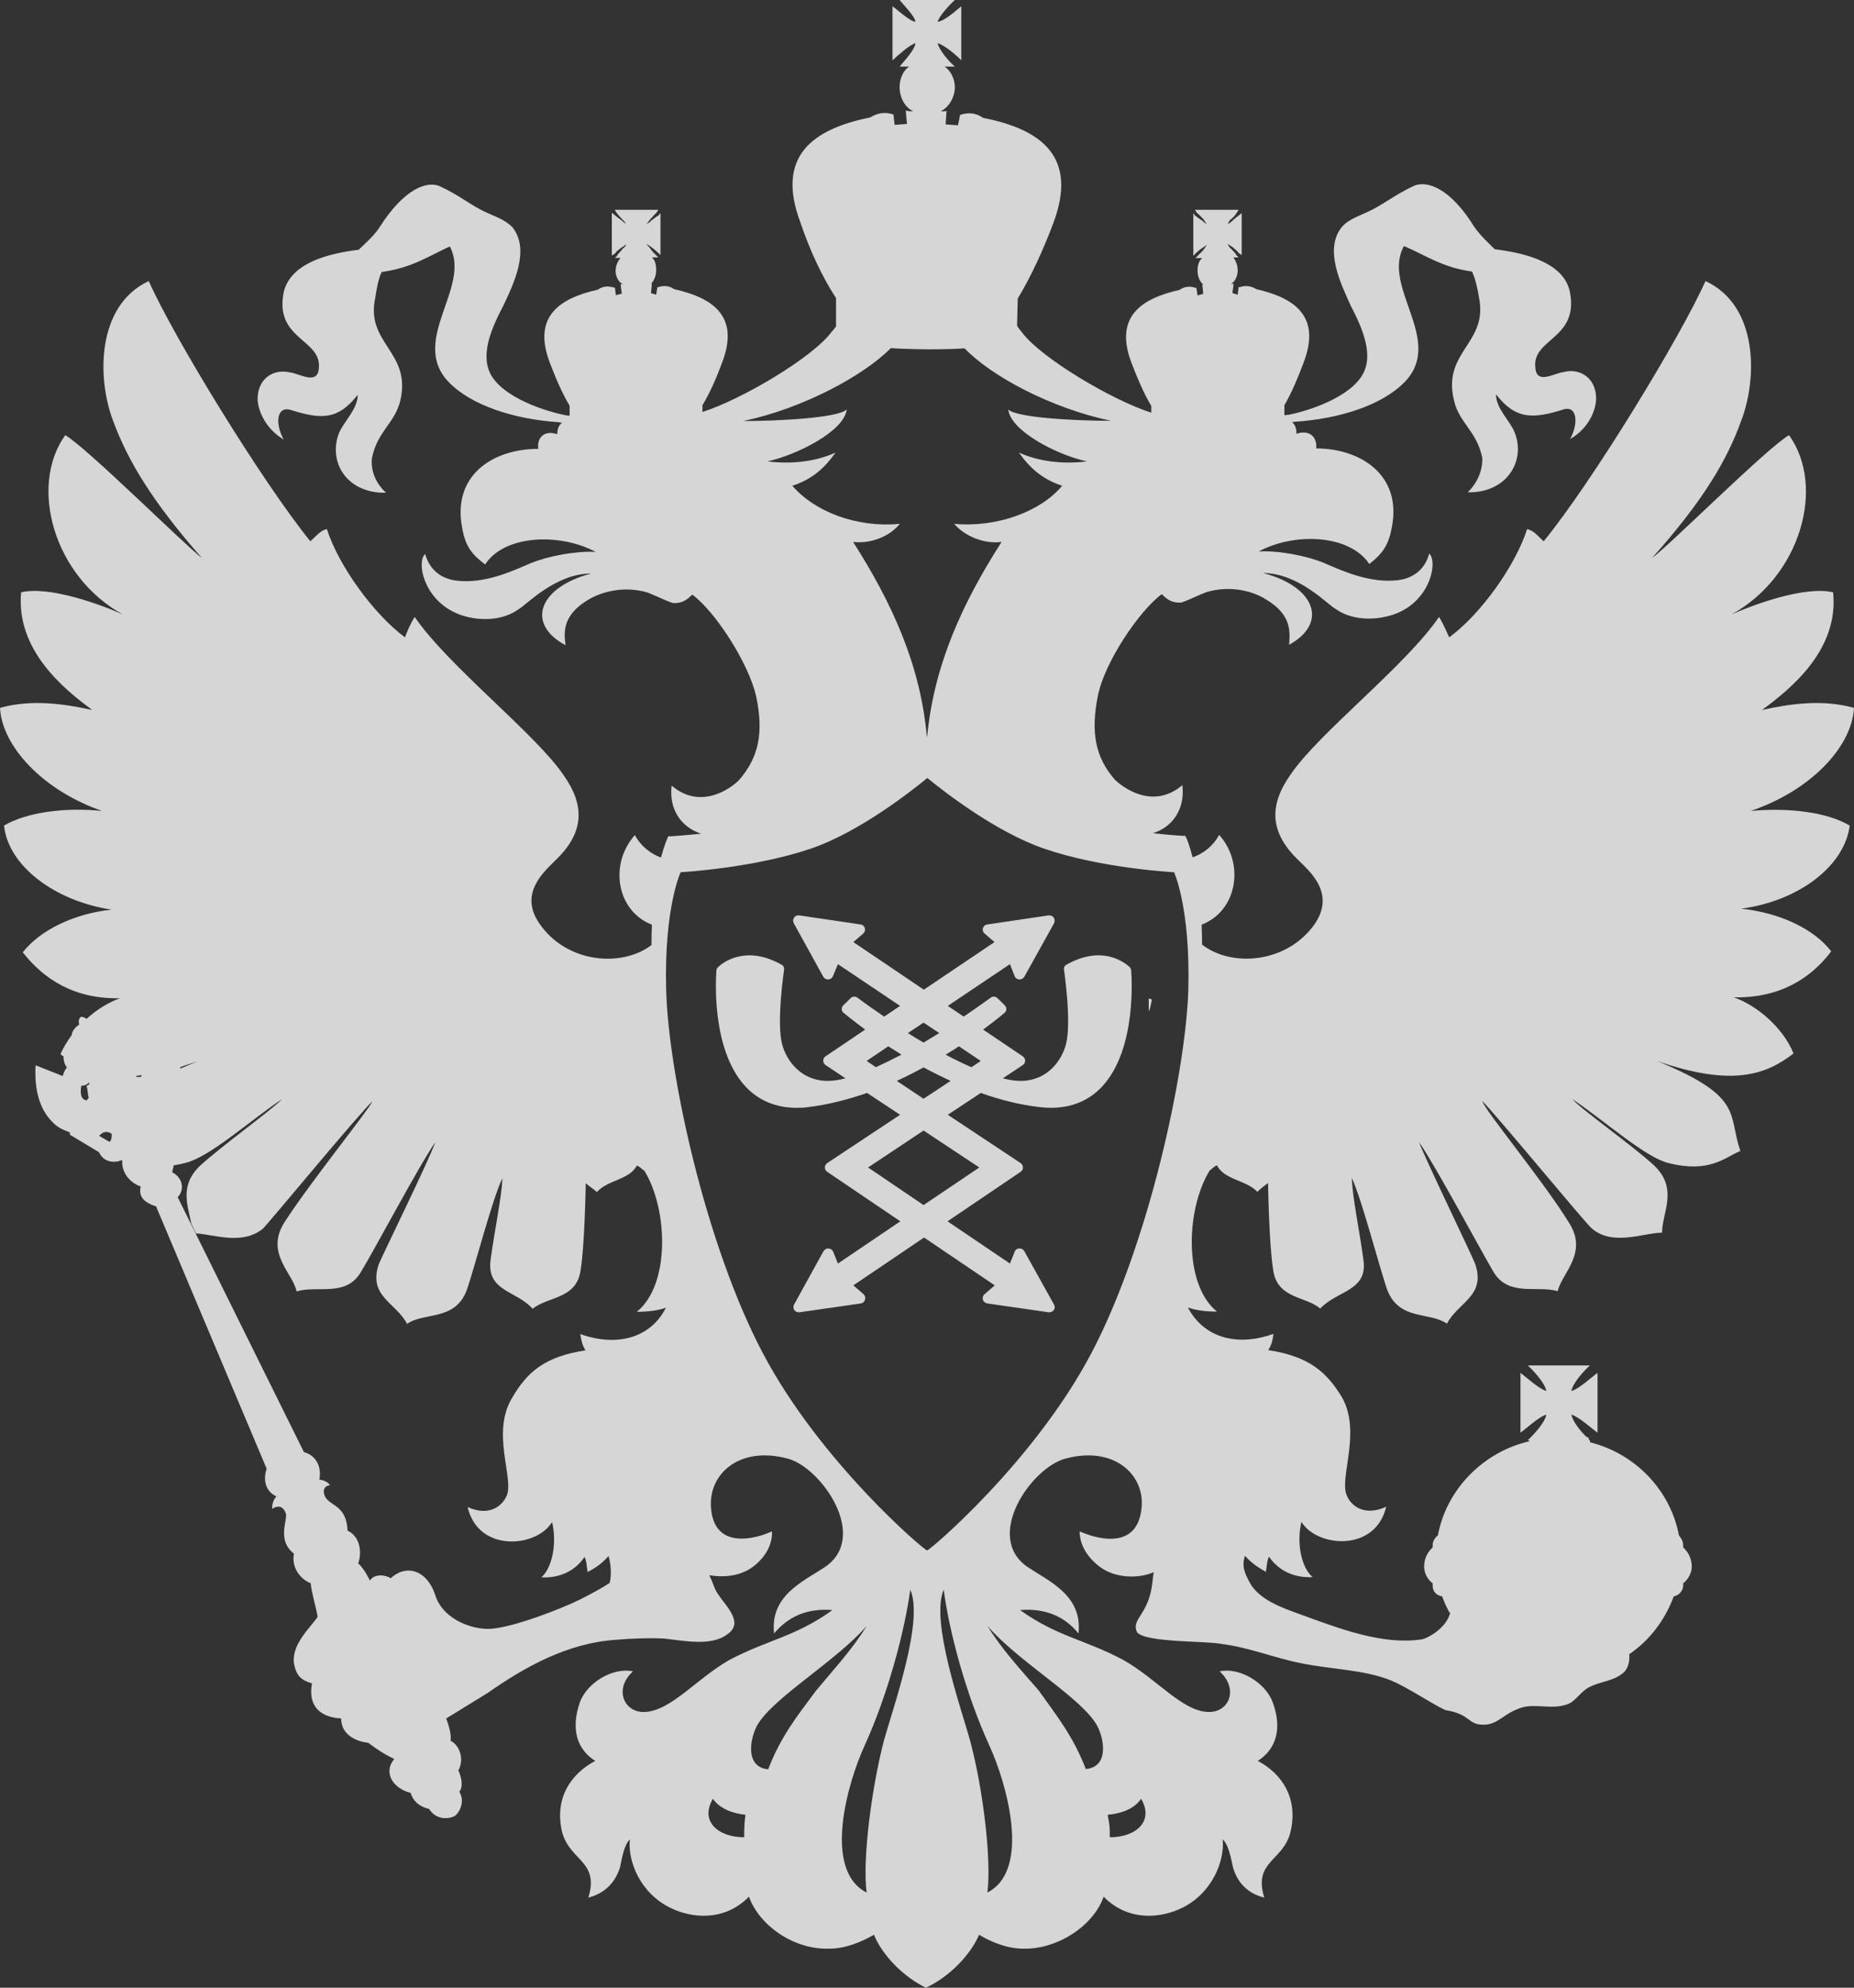 <?xml version="1.0" encoding="UTF-8"?> <svg xmlns="http://www.w3.org/2000/svg" viewBox="0 0 42 45" fill="none"><rect x="0" y="0" width="42" height="45" fill="#333333" stroke="none"/><path d="M25.598 21.901C25.587 21.891 25.329 21.628 24.883 21.628C24.647 21.628 24.405 21.702 24.163 21.838C24.12 21.859 24.093 21.906 24.104 21.954C24.104 21.964 24.281 23.141 24.147 23.646C24.045 24.024 23.717 24.471 23.12 24.471C22.991 24.471 22.862 24.45 22.723 24.413H22.717L23.169 24.113C23.201 24.092 23.223 24.056 23.223 24.014C23.223 23.971 23.201 23.94 23.169 23.914L22.271 23.309C22.556 23.099 22.733 22.952 22.755 22.931C22.782 22.91 22.798 22.879 22.798 22.847C22.798 22.816 22.787 22.784 22.76 22.758L22.599 22.6C22.578 22.579 22.545 22.563 22.513 22.563C22.486 22.563 22.459 22.574 22.438 22.59C22.427 22.595 22.191 22.773 21.831 23.015L21.471 22.773L22.879 21.828L22.986 22.101C23.002 22.143 23.045 22.174 23.094 22.174C23.094 22.174 23.094 22.174 23.099 22.174C23.142 22.174 23.185 22.148 23.206 22.111L23.878 20.903C23.9 20.861 23.894 20.814 23.873 20.777C23.851 20.745 23.814 20.724 23.771 20.724C23.765 20.724 23.76 20.724 23.755 20.724L22.368 20.929C22.32 20.934 22.282 20.966 22.266 21.013C22.255 21.055 22.266 21.102 22.304 21.134L22.529 21.328L20.928 22.406L19.331 21.328L19.557 21.134C19.589 21.102 19.606 21.055 19.59 21.013C19.579 20.966 19.541 20.934 19.493 20.929L18.106 20.724C18.101 20.724 18.095 20.724 18.09 20.724C18.047 20.724 18.009 20.74 17.988 20.777C17.961 20.814 17.961 20.861 17.983 20.903L18.649 22.111C18.67 22.148 18.713 22.174 18.756 22.174C18.762 22.174 18.762 22.174 18.762 22.174C18.81 22.174 18.848 22.143 18.869 22.101L18.982 21.828L20.39 22.773L20.03 23.015C19.67 22.773 19.434 22.595 19.428 22.59C19.407 22.574 19.38 22.563 19.353 22.563C19.321 22.563 19.289 22.574 19.267 22.6L19.106 22.758C19.084 22.779 19.068 22.81 19.068 22.847C19.068 22.879 19.084 22.91 19.111 22.931C19.138 22.952 19.315 23.099 19.6 23.309L18.703 23.914C18.67 23.935 18.649 23.971 18.649 24.014C18.649 24.056 18.67 24.087 18.703 24.113L19.154 24.413C19.154 24.413 19.154 24.413 19.149 24.413C19.009 24.45 18.88 24.471 18.751 24.471C18.155 24.471 17.821 24.024 17.719 23.646C17.585 23.141 17.762 21.964 17.762 21.954C17.768 21.906 17.746 21.859 17.703 21.838C17.456 21.702 17.214 21.628 16.983 21.628C16.532 21.628 16.273 21.885 16.263 21.901C16.241 21.917 16.23 21.949 16.23 21.97C16.225 22.043 16.085 23.74 16.892 24.602C17.187 24.917 17.579 25.08 18.047 25.08C18.128 25.08 18.219 25.08 18.305 25.064C18.762 25.012 19.208 24.891 19.643 24.744L20.39 25.238L18.74 26.331C18.708 26.357 18.687 26.389 18.687 26.431C18.687 26.468 18.703 26.504 18.74 26.53L20.396 27.65L18.982 28.606L18.875 28.338C18.859 28.296 18.816 28.27 18.767 28.265C18.767 28.265 18.767 28.265 18.762 28.265C18.719 28.265 18.676 28.291 18.654 28.328L17.988 29.536C17.966 29.573 17.972 29.625 17.993 29.657C18.015 29.689 18.052 29.709 18.095 29.709C18.101 29.709 18.106 29.709 18.111 29.709L19.498 29.51C19.546 29.505 19.584 29.468 19.595 29.426C19.611 29.378 19.595 29.331 19.563 29.3L19.331 29.1L20.933 28.017L22.535 29.1L22.304 29.3C22.266 29.331 22.255 29.378 22.266 29.426C22.277 29.468 22.32 29.499 22.368 29.51L23.755 29.709C23.76 29.709 23.765 29.709 23.771 29.709C23.808 29.709 23.846 29.694 23.873 29.657C23.9 29.62 23.9 29.573 23.878 29.536L23.206 28.328C23.185 28.291 23.147 28.265 23.099 28.265H23.094C23.04 28.265 23.002 28.296 22.986 28.338L22.879 28.606L21.465 27.65L23.12 26.53C23.153 26.509 23.174 26.473 23.174 26.431C23.174 26.389 23.153 26.357 23.12 26.331L21.471 25.238L22.218 24.744C22.647 24.896 23.094 25.012 23.55 25.064C23.642 25.075 23.728 25.08 23.808 25.08C24.281 25.08 24.668 24.917 24.964 24.602C25.77 23.74 25.63 22.043 25.625 21.97C25.625 21.949 25.614 21.922 25.598 21.901ZM20.922 23.152L21.277 23.388C21.164 23.457 21.046 23.53 20.922 23.604C20.799 23.53 20.68 23.462 20.568 23.388L20.922 23.152ZM19.633 24.019L20.122 23.688C20.218 23.746 20.315 23.809 20.422 23.877C20.229 23.977 20.036 24.071 19.842 24.161L19.633 24.019ZM22.185 26.431L20.922 27.282L19.665 26.431L20.922 25.595L22.185 26.431ZM20.922 24.875L20.315 24.471C20.53 24.371 20.729 24.271 20.922 24.166C21.116 24.271 21.32 24.371 21.535 24.471L20.922 24.875ZM22.008 24.161C21.815 24.077 21.616 23.982 21.422 23.877C21.53 23.814 21.626 23.751 21.723 23.688L22.218 24.019L22.008 24.161Z" fill="white" fill-opacity="0.8"></path><path d="M26.023 22.899C26.071 22.805 26.093 22.626 26.093 22.626L26.023 22.605V22.899Z" fill="white" fill-opacity="0.8"></path><path d="M41.903 18.69C41.387 18.386 40.533 18.281 39.662 18.359C41.022 17.897 41.952 16.909 42 16.026C41.291 15.827 40.554 15.932 39.915 16.074C40.576 15.59 41.661 14.707 41.527 13.41C40.888 13.257 39.716 13.693 39.227 13.909C40.796 13.047 41.361 11.008 40.528 9.852C40.033 10.136 37.792 12.374 37.426 12.632C38.587 11.334 39.13 10.404 39.442 9.532C39.812 8.581 39.84 6.92 38.636 6.363C38.066 7.635 36.078 10.898 34.971 12.254C34.847 12.149 34.75 12.007 34.594 11.98C34.331 12.805 33.546 13.904 32.831 14.429C32.794 14.361 32.724 14.172 32.6 13.967C31.843 15.075 29.875 16.594 29.241 17.529C28.747 18.223 28.747 18.848 29.435 19.494C29.715 19.768 30.241 20.246 29.784 20.918C29.161 21.806 27.909 21.911 27.232 21.386C27.232 21.228 27.226 21.076 27.221 20.934C28.021 20.629 28.209 19.563 27.619 18.901C27.489 19.142 27.274 19.321 27.017 19.41C26.947 19.132 26.887 19 26.882 18.985L26.85 18.922H26.78C26.775 18.922 26.511 18.906 26.119 18.864C26.565 18.722 26.85 18.317 26.785 17.776C26.098 18.354 25.41 17.802 25.254 17.65C24.824 17.156 24.7 16.599 24.872 15.748C25.017 15.007 25.802 13.83 26.318 13.452C26.393 13.52 26.511 13.662 26.764 13.641C26.909 13.594 27.151 13.473 27.334 13.404C27.855 13.252 28.36 13.368 28.683 13.573C29.274 13.925 29.22 14.313 29.204 14.597C30.101 14.103 29.79 13.278 28.613 12.973C29.419 12.973 30.08 13.693 30.252 13.783C30.698 14.103 31.337 14.03 31.708 13.856C32.423 13.525 32.568 12.7 32.375 12.532C32.305 12.826 32.074 13.089 31.66 13.136C31.047 13.205 30.456 12.947 29.988 12.742C29.591 12.579 28.951 12.459 28.516 12.485C29.322 12.049 30.574 12.096 31.02 12.769C31.289 12.558 31.456 12.369 31.531 11.933C31.762 10.756 30.822 10.152 29.817 10.152C29.843 9.868 29.639 9.726 29.37 9.821C29.37 9.7 29.338 9.605 29.268 9.558C29.29 9.558 29.322 9.548 29.343 9.548C30.354 9.479 31.311 9.174 31.826 8.644C32.729 7.698 31.289 6.5 31.805 5.57C32.3 5.78 32.665 6.053 33.347 6.148C33.417 6.29 33.482 6.573 33.503 6.726C33.724 7.777 32.665 7.95 32.939 9.069C33.057 9.579 33.45 9.752 33.578 10.357C33.578 10.357 33.627 10.777 33.251 11.145C34.121 11.166 34.578 10.446 34.309 9.779C34.191 9.505 33.89 9.248 33.89 8.927C34.336 9.505 34.734 9.484 35.422 9.269C35.733 9.174 35.761 9.6 35.567 9.942C36.04 9.668 36.158 9.222 36.158 9.022C36.158 8.549 35.782 8.328 35.422 8.423C35.218 8.444 34.809 8.717 34.782 8.328C34.696 7.656 35.782 7.682 35.562 6.6C35.444 6.059 34.825 5.759 33.863 5.643C33.767 5.549 33.525 5.323 33.396 5.134C32.869 4.277 32.321 4.051 31.993 4.225C31.606 4.414 31.407 4.577 31.09 4.745C30.837 4.876 30.569 4.945 30.402 5.134C29.983 5.643 30.381 6.432 30.596 6.915C30.741 7.199 31.09 7.845 30.934 8.328C30.762 8.906 29.79 9.269 29.198 9.39C29.161 9.39 29.134 9.4 29.096 9.4V9.174C29.268 8.88 29.413 8.528 29.532 8.208C29.93 7.167 29.338 6.747 28.462 6.547C28.349 6.479 28.231 6.453 28.086 6.5H28.059L28.038 6.673L27.919 6.636L27.946 6.426H27.892C27.994 6.358 28.038 6.237 28.038 6.122C28.038 5.995 27.989 5.896 27.941 5.827H28.059L28.011 5.78C27.989 5.733 27.941 5.685 27.866 5.612C27.844 5.591 27.817 5.544 27.817 5.517C27.839 5.538 27.866 5.565 27.914 5.586C27.962 5.633 28.032 5.68 28.059 5.727L28.129 5.775V4.824L28.059 4.881C28.038 4.902 27.962 4.95 27.914 5.002C27.866 5.05 27.844 5.05 27.817 5.071C27.817 5.05 27.839 5.023 27.866 4.976C27.941 4.929 27.989 4.86 28.011 4.824L28.059 4.75H27.07L27.119 4.824C27.167 4.855 27.226 4.929 27.274 4.976C27.296 5.023 27.323 5.05 27.344 5.071C27.317 5.05 27.274 5.05 27.247 5.002C27.162 4.955 27.119 4.908 27.07 4.881L27.033 4.824V5.791L27.081 5.743C27.129 5.696 27.178 5.649 27.258 5.601C27.285 5.58 27.328 5.554 27.355 5.533C27.328 5.554 27.307 5.601 27.285 5.628C27.237 5.701 27.172 5.743 27.129 5.796L27.081 5.843H27.237C27.151 5.911 27.129 6.011 27.129 6.137C27.129 6.253 27.178 6.374 27.258 6.442H27.237L27.258 6.652L27.129 6.689L27.102 6.516H27.081C26.936 6.468 26.818 6.495 26.721 6.563C25.829 6.763 25.238 7.188 25.635 8.223C25.759 8.544 25.904 8.896 26.081 9.19V9.343C25.189 9.059 23.582 8.103 23.152 7.525C23.104 7.467 23.066 7.419 23.045 7.383H23.04L23.056 6.757C23.367 6.248 23.647 5.622 23.862 5.05C24.426 3.552 23.593 2.927 22.271 2.669C22.137 2.575 21.97 2.527 21.75 2.601L21.701 2.837L21.422 2.816L21.443 2.512C21.406 2.522 21.357 2.522 21.309 2.522C21.497 2.428 21.631 2.202 21.631 1.97C21.631 1.802 21.545 1.603 21.4 1.508H21.631C21.497 1.392 21.282 1.145 21.239 0.977C21.406 1.025 21.658 1.245 21.777 1.366V0.142C21.658 0.236 21.406 0.473 21.239 0.494C21.282 0.357 21.497 0.121 21.631 0H20.379C20.476 0.121 20.718 0.357 20.739 0.494C20.594 0.473 20.352 0.236 20.218 0.142V1.366C20.352 1.245 20.589 1.025 20.739 0.977C20.718 1.14 20.476 1.387 20.379 1.508H20.594C20.449 1.603 20.379 1.802 20.379 1.97C20.379 2.202 20.498 2.433 20.691 2.522C20.643 2.522 20.594 2.522 20.519 2.501L20.546 2.806L20.266 2.827L20.24 2.591C20.025 2.522 19.858 2.569 19.713 2.659C18.402 2.922 17.568 3.542 18.133 5.039C18.326 5.612 18.606 6.242 18.939 6.747V7.393C18.917 7.414 18.891 7.461 18.842 7.509C18.423 8.087 16.805 9.043 15.913 9.327V9.174C16.091 8.88 16.241 8.528 16.359 8.208C16.757 7.167 16.166 6.747 15.274 6.547C15.172 6.479 15.059 6.453 14.914 6.5H14.892L14.865 6.673L14.747 6.636L14.768 6.426H14.747C14.817 6.358 14.865 6.237 14.865 6.122C14.865 5.995 14.844 5.896 14.768 5.827H14.914L14.865 5.78C14.817 5.733 14.768 5.685 14.72 5.612C14.699 5.591 14.661 5.544 14.634 5.517C14.661 5.538 14.72 5.565 14.742 5.586C14.811 5.633 14.86 5.68 14.914 5.727L14.962 5.775V4.824L14.914 4.881C14.865 4.902 14.817 4.95 14.742 5.002C14.72 5.05 14.661 5.05 14.634 5.071C14.661 5.05 14.693 5.023 14.72 4.976C14.768 4.929 14.817 4.86 14.865 4.824L14.914 4.75H13.925L13.973 4.824C13.995 4.855 14.059 4.929 14.107 4.976C14.156 5.023 14.177 5.05 14.177 5.071C14.161 5.044 14.134 5.044 14.091 4.997C14.032 4.95 13.957 4.902 13.935 4.876L13.86 4.818V5.785L13.935 5.738C13.957 5.691 14.032 5.643 14.091 5.596C14.14 5.575 14.161 5.549 14.183 5.528C14.183 5.549 14.161 5.596 14.113 5.622C14.064 5.696 14 5.738 13.979 5.791L13.93 5.838H14.059C14 5.906 13.946 6.006 13.946 6.132C13.946 6.248 13.995 6.369 14.107 6.437H14.059L14.086 6.647L13.952 6.684L13.93 6.51H13.903C13.758 6.463 13.64 6.489 13.543 6.558C12.651 6.757 12.06 7.183 12.458 8.218C12.581 8.539 12.726 8.891 12.904 9.185V9.411C12.866 9.411 12.834 9.4 12.807 9.4C12.216 9.28 11.227 8.917 11.06 8.339C10.904 7.856 11.254 7.209 11.399 6.926C11.63 6.442 12.017 5.654 11.608 5.144C11.426 4.955 11.162 4.887 10.904 4.755C10.593 4.592 10.399 4.424 10.002 4.235C9.684 4.062 9.147 4.282 8.599 5.144C8.481 5.333 8.228 5.554 8.126 5.654C7.175 5.769 6.562 6.064 6.428 6.61C6.207 7.693 7.293 7.672 7.223 8.339C7.196 8.728 6.777 8.455 6.583 8.434C6.207 8.339 5.836 8.56 5.836 9.033C5.836 9.232 5.971 9.679 6.428 9.952C6.234 9.611 6.256 9.185 6.583 9.28C7.271 9.495 7.653 9.516 8.104 8.938C8.104 9.253 7.814 9.516 7.685 9.789C7.417 10.462 7.863 11.176 8.744 11.155C8.346 10.788 8.427 10.367 8.427 10.367C8.55 9.763 8.937 9.59 9.066 9.08C9.335 7.961 8.271 7.787 8.502 6.736C8.524 6.584 8.572 6.3 8.647 6.158C9.335 6.064 9.711 5.796 10.19 5.58C10.684 6.51 9.26 7.708 10.168 8.654C10.689 9.185 11.651 9.49 12.651 9.558C12.672 9.558 12.705 9.569 12.732 9.574C12.662 9.621 12.624 9.71 12.624 9.831C12.361 9.737 12.157 9.879 12.194 10.162C11.157 10.162 10.243 10.767 10.469 11.944C10.539 12.38 10.711 12.569 10.99 12.779C11.426 12.107 12.678 12.059 13.495 12.495C13.049 12.469 12.409 12.59 12.017 12.753C11.555 12.953 10.969 13.215 10.356 13.147C9.932 13.1 9.717 12.842 9.631 12.543C9.437 12.711 9.582 13.53 10.303 13.867C10.663 14.04 11.302 14.114 11.748 13.793C11.92 13.699 12.581 12.984 13.393 12.984C12.221 13.289 11.893 14.114 12.812 14.608C12.775 14.324 12.732 13.935 13.317 13.583C13.645 13.383 14.161 13.262 14.672 13.415C14.849 13.483 15.091 13.604 15.236 13.651C15.489 13.672 15.607 13.53 15.682 13.462C16.203 13.84 16.961 15.018 17.128 15.758C17.311 16.61 17.176 17.161 16.741 17.661C16.596 17.813 15.897 18.365 15.215 17.787C15.15 18.328 15.435 18.727 15.881 18.874C15.483 18.916 15.215 18.932 15.209 18.932H15.139L15.113 18.995C15.107 19.006 15.048 19.142 14.973 19.416C14.726 19.321 14.511 19.148 14.382 18.906C13.79 19.568 13.973 20.629 14.768 20.934C14.763 21.081 14.758 21.234 14.758 21.397C14.075 21.911 12.839 21.801 12.226 20.918C11.754 20.246 12.296 19.762 12.565 19.494C13.253 18.848 13.253 18.223 12.753 17.529C12.114 16.599 10.152 15.075 9.394 13.967C9.271 14.166 9.201 14.355 9.174 14.429C8.464 13.904 7.669 12.805 7.406 11.98C7.261 12.001 7.153 12.149 7.03 12.254C5.933 10.898 3.934 7.635 3.37 6.363C2.177 6.92 2.198 8.581 2.564 9.532C2.886 10.404 3.429 11.334 4.574 12.632C4.213 12.369 1.972 10.136 1.478 9.852C0.65 11.008 1.215 13.047 2.779 13.909C2.3 13.693 1.118 13.257 0.478 13.41C0.36 14.707 1.43 15.59 2.091 16.074C1.446 15.932 0.709 15.827 0 16.026C0.048 16.909 0.989 17.902 2.311 18.359C1.467 18.275 0.613 18.386 0.091 18.69C0.188 19.61 1.252 20.403 2.526 20.593C1.671 20.687 0.914 21.055 0.516 21.559C0.983 22.158 1.671 22.621 2.719 22.6C2.478 22.684 2.198 22.847 1.962 23.067C1.935 23.046 1.886 23.02 1.843 23.02C1.79 23.041 1.774 23.115 1.79 23.162C1.79 23.162 1.79 23.162 1.79 23.199C1.688 23.267 1.634 23.351 1.623 23.435C1.526 23.572 1.424 23.73 1.37 23.871C1.397 23.882 1.419 23.908 1.44 23.919C1.435 23.992 1.456 24.082 1.516 24.171C1.467 24.218 1.446 24.287 1.419 24.36L0.806 24.118C0.774 24.665 0.898 25.111 1.177 25.39C1.397 25.637 1.65 25.6 1.575 25.684L2.241 26.084C2.359 26.331 2.601 26.331 2.768 26.262C2.768 26.262 2.768 26.283 2.768 26.309C2.768 26.567 2.95 26.777 3.187 26.861C3.139 27.077 3.235 27.213 3.536 27.313L6.041 33.251C5.944 33.535 6.041 33.782 6.261 33.876C6.207 33.944 6.164 34.018 6.164 34.16C6.261 34.092 6.406 34.065 6.476 34.265C6.524 34.407 6.261 34.864 6.659 35.174C6.605 35.447 6.755 35.726 7.04 35.846C7.04 35.989 7.175 36.446 7.196 36.608C7.019 36.855 6.605 37.234 6.659 37.649C6.707 37.943 6.825 38.038 7.067 38.111C6.97 38.642 7.271 38.879 7.728 38.905C7.728 39.294 8.099 39.43 8.341 39.456C8.572 39.624 8.669 39.693 8.932 39.824C8.69 40.103 8.862 40.471 9.303 40.592C9.351 40.754 9.475 40.896 9.722 40.954C9.867 41.191 10.13 41.191 10.286 41.122C10.383 41.075 10.555 40.801 10.405 40.565C10.501 40.45 10.453 40.224 10.383 40.082C10.528 39.824 10.405 39.504 10.206 39.409C10.233 39.267 10.157 39.041 10.109 38.905C10.458 38.689 10.894 38.421 11.049 38.327C11.904 37.728 12.871 37.192 13.968 37.123C14.247 37.097 14.763 37.076 15.053 37.097C15.499 37.145 16.112 37.276 16.472 37.002C16.585 36.934 16.655 36.813 16.633 36.698C16.585 36.425 16.284 36.188 16.187 35.946C16.16 35.873 16.117 35.763 16.069 35.663C16.381 35.715 16.671 35.673 16.848 35.589C17.042 35.521 17.509 35.179 17.488 34.669C17.112 34.843 16.209 35.08 16.112 34.186C16.015 33.398 16.725 32.725 17.837 33.02C18.595 33.209 19.702 34.785 18.692 35.474C18.197 35.804 17.439 36.12 17.536 36.981C17.859 36.593 18.294 36.404 18.858 36.451C18.031 37.05 17.391 37.123 16.521 37.581C15.763 38.017 15.198 38.736 14.602 38.758C14.145 38.779 13.893 38.248 14.339 37.838C13.893 37.743 13.301 38.085 13.135 38.542C12.92 39.167 13.086 39.614 13.484 39.866C12.947 40.15 12.544 40.702 12.737 41.49C12.92 42.136 13.581 42.136 13.328 42.961C13.699 42.867 13.941 42.62 14.048 42.267C14.097 42.021 14.145 41.763 14.269 41.642C14.215 42.136 14.505 42.867 15.198 43.198C15.666 43.424 16.402 43.513 16.967 42.94C17.198 43.587 17.977 44.144 18.788 44.117C19.159 44.117 19.525 43.959 19.799 43.802C19.992 44.28 20.487 44.769 20.976 45C21.481 44.769 21.975 44.28 22.18 43.802C22.448 43.965 22.819 44.117 23.179 44.117C23.959 44.138 24.781 43.587 25.001 42.94C25.566 43.513 26.302 43.424 26.769 43.198C27.457 42.867 27.747 42.136 27.699 41.642C27.828 41.763 27.876 42.021 27.93 42.267C28.027 42.62 28.263 42.867 28.64 42.961C28.387 42.136 29.064 42.136 29.231 41.49C29.424 40.702 29.026 40.145 28.494 39.866C28.881 39.619 29.064 39.173 28.833 38.542C28.666 38.085 28.075 37.743 27.629 37.838C28.075 38.248 27.834 38.779 27.366 38.758C26.775 38.736 26.21 38.011 25.447 37.581C24.582 37.118 23.942 37.05 23.109 36.451C23.674 36.404 24.12 36.593 24.431 36.981C24.528 36.12 23.77 35.804 23.276 35.474C22.276 34.785 23.373 33.209 24.147 33.02C25.243 32.725 25.968 33.398 25.855 34.186C25.738 35.085 24.856 34.848 24.458 34.669C24.458 35.174 24.926 35.516 25.119 35.589C25.345 35.694 25.764 35.752 26.135 35.594C26.124 35.684 26.108 35.778 26.108 35.804C26.033 36.572 25.614 36.64 25.759 36.955C25.963 37.192 27.312 37.145 27.677 37.218C28.317 37.302 28.86 37.533 29.473 37.654C30.16 37.796 30.891 37.796 31.509 38.043C31.907 38.211 32.353 38.526 32.74 38.715C33.331 38.81 33.234 39.047 33.611 39.047C33.949 39.047 34.078 38.763 34.514 38.647C34.815 38.579 35.153 38.694 35.454 38.6C35.675 38.553 35.771 38.332 35.975 38.211C36.217 38.069 36.556 38.069 36.782 37.864C36.9 37.759 36.926 37.559 36.905 37.418L36.91 37.449C37.373 37.134 37.722 36.672 37.916 36.141C38.034 36.12 38.13 36.015 38.13 35.894C38.13 35.873 38.13 35.846 38.13 35.846C38.249 35.752 38.324 35.61 38.324 35.468C38.324 35.289 38.254 35.148 38.13 35.032C38.13 35.032 38.13 35.006 38.13 34.985C38.13 34.89 38.082 34.822 38.034 34.759C37.84 33.734 37.045 32.909 36.019 32.652C36.019 32.626 36.019 32.626 36.019 32.605H35.997C35.997 32.557 35.975 32.531 35.938 32.531C35.793 32.389 35.621 32.169 35.599 32.026C35.766 32.074 36.045 32.331 36.19 32.436V31.081C36.045 31.186 35.771 31.443 35.599 31.491C35.621 31.323 35.884 31.028 36.019 30.913H34.61C34.739 31.028 35.008 31.323 35.029 31.491C34.863 31.443 34.584 31.186 34.444 31.081V32.436C34.589 32.331 34.863 32.074 35.029 32.026C35.008 32.195 34.739 32.489 34.61 32.605L34.659 32.626C33.611 32.862 32.767 33.713 32.574 34.759C32.504 34.817 32.455 34.89 32.455 34.985C32.455 35.006 32.455 35.032 32.455 35.032C32.332 35.148 32.262 35.289 32.262 35.468C32.262 35.605 32.332 35.752 32.455 35.846C32.455 35.846 32.455 35.867 32.455 35.894C32.455 36.046 32.552 36.12 32.67 36.141C32.718 36.272 32.778 36.404 32.842 36.519C32.842 36.509 32.842 36.508 32.858 36.493C32.772 36.882 32.288 37.118 32.181 37.118C31.321 37.239 30.37 36.882 29.505 36.566C29.123 36.425 28.602 36.262 28.349 35.894C28.194 35.626 28.123 35.458 28.204 35.221C28.301 35.337 28.457 35.468 28.677 35.584C28.699 35.468 28.699 35.337 28.747 35.242C28.967 35.563 29.317 35.726 29.736 35.705C29.483 35.495 29.365 34.938 29.483 34.454C29.832 35.032 31.16 35.148 31.402 34.112C30.907 34.339 30.59 34.092 30.499 33.829C30.354 33.414 30.837 32.41 30.402 31.637C30.053 31.06 29.655 30.708 28.731 30.566C28.801 30.455 28.828 30.361 28.849 30.198C27.994 30.503 27.258 30.266 26.909 29.599C27.081 29.667 27.328 29.694 27.57 29.694C26.812 29.089 26.86 27.381 27.404 26.499C27.473 26.451 27.5 26.404 27.57 26.383C27.736 26.714 28.231 26.714 28.484 26.982C28.581 26.887 28.629 26.861 28.726 26.782C28.726 26.782 28.747 28.186 28.844 28.763C28.941 29.41 29.58 29.341 29.908 29.625C30.295 29.21 30.994 29.231 30.886 28.517C30.789 27.802 30.644 27.15 30.622 26.667C30.837 27.103 31.262 28.742 31.429 29.21C31.703 29.904 32.391 29.694 32.778 29.967C33.03 29.483 33.67 29.341 33.417 28.611C33.347 28.422 32.3 26.267 32.144 25.852C32.514 26.383 33.53 28.28 33.842 28.811C34.191 29.363 34.831 29.095 35.288 29.231C35.373 28.832 35.992 28.369 35.54 27.676C34.976 26.756 33.648 25.154 33.578 24.928C33.842 25.174 35.9 27.676 36.061 27.812C36.54 28.222 37.239 27.907 37.652 27.907C37.652 27.45 38.023 26.93 37.486 26.399C36.991 25.936 35.857 25.148 35.615 24.88C36.373 25.39 37.265 26.199 37.797 26.331C38.738 26.567 39.076 26.199 39.426 26.057C39.136 25.222 39.523 24.833 37.534 24.019C39.254 24.618 40.017 24.323 40.63 23.85C40.388 23.251 39.775 22.747 39.275 22.579C40.328 22.6 41.027 22.143 41.484 21.538C41.097 21.034 40.328 20.666 39.447 20.572C40.748 20.398 41.785 19.61 41.903 18.69ZM2.01 24.865C1.988 24.865 1.988 24.886 1.962 24.912C1.817 24.891 1.817 24.723 1.843 24.581C1.913 24.581 1.962 24.56 2.01 24.512L2.031 24.539L1.962 24.586C1.988 24.675 1.988 24.77 2.01 24.865ZM2.483 25.852L2.246 25.716C2.343 25.605 2.435 25.605 2.531 25.669C2.531 25.737 2.531 25.805 2.483 25.852ZM3.192 24.381C3.16 24.381 3.128 24.381 3.096 24.381C3.09 24.376 3.085 24.365 3.079 24.36C3.122 24.35 3.171 24.35 3.208 24.339C3.208 24.35 3.198 24.365 3.192 24.381ZM16.859 41.595C16.268 41.595 15.849 41.233 16.15 40.723C16.306 40.954 16.617 41.059 16.886 41.085C16.859 41.327 16.859 41.395 16.859 41.595ZM25.85 40.723C26.151 41.233 25.732 41.595 25.141 41.595C25.141 41.395 25.141 41.327 25.093 41.085C25.366 41.064 25.689 40.965 25.85 40.723ZM16.838 9.532C18.187 9.248 19.562 8.507 20.18 7.882C20.691 7.913 21.352 7.919 21.852 7.887C22.459 8.518 23.813 9.243 25.168 9.527C24.383 9.527 23.013 9.458 22.841 9.269C22.889 9.752 23.937 10.299 24.625 10.446C24.055 10.514 23.529 10.446 23.082 10.246C23.324 10.588 23.604 10.845 24.061 10.998C23.582 11.576 22.593 11.949 21.615 11.859C21.857 12.143 22.303 12.322 22.69 12.269C21.809 13.641 21.159 15.049 21.003 16.678H20.997V16.683C20.852 15.049 20.202 13.641 19.326 12.269C19.724 12.317 20.159 12.143 20.385 11.859C19.396 11.954 18.445 11.576 17.95 10.998C18.412 10.845 18.686 10.588 18.928 10.246C18.493 10.446 17.95 10.514 17.386 10.446C18.074 10.294 19.132 9.752 19.181 9.269C18.993 9.463 17.622 9.532 16.838 9.532ZM4.471 24.029C4.348 24.082 4.197 24.145 4.084 24.192C4.084 24.181 4.084 24.171 4.084 24.16C4.203 24.113 4.353 24.071 4.471 24.029ZM13.145 30.203C13.172 30.366 13.194 30.461 13.264 30.571C12.334 30.713 11.942 31.065 11.603 31.643C11.13 32.42 11.625 33.424 11.49 33.834C11.393 34.092 11.087 34.344 10.593 34.118C10.835 35.158 12.157 35.038 12.506 34.459C12.624 34.943 12.506 35.5 12.264 35.71C12.678 35.731 13.027 35.568 13.242 35.248C13.291 35.342 13.291 35.474 13.312 35.589C13.543 35.474 13.688 35.342 13.785 35.227C13.823 35.342 13.866 35.615 13.812 35.836C13.635 35.952 13.436 36.062 13.124 36.22C12.63 36.456 11.727 36.797 11.211 36.866C10.786 36.934 10.05 36.698 9.862 36.12C9.69 35.568 9.222 35.389 8.851 35.731C8.755 35.663 8.491 35.61 8.379 35.783C8.379 35.783 8.26 35.521 8.115 35.395C8.212 35.111 8.137 34.769 7.873 34.654C7.852 34.097 7.503 34.097 7.379 33.907C7.309 33.792 7.309 33.645 7.476 33.624C7.406 33.519 7.255 33.498 7.234 33.498C7.282 33.261 7.207 32.967 6.884 32.873L4.025 27.103C4.208 26.914 4.111 26.64 3.907 26.546C3.907 26.546 3.907 26.525 3.907 26.499C3.923 26.451 3.929 26.42 3.934 26.383C4.009 26.372 4.106 26.352 4.187 26.331C4.751 26.199 5.632 25.39 6.395 24.88C6.127 25.154 5.02 25.942 4.525 26.399C4.063 26.846 4.256 27.292 4.332 27.697L4.439 27.923C4.858 27.949 5.487 28.196 5.955 27.817C6.1 27.676 8.164 25.174 8.438 24.933C8.33 25.159 7.03 26.762 6.438 27.681C6.003 28.375 6.643 28.832 6.718 29.236C7.185 29.095 7.825 29.368 8.164 28.816C8.491 28.285 9.491 26.389 9.862 25.858C9.717 26.273 8.658 28.427 8.583 28.616C8.33 29.347 8.97 29.488 9.222 29.972C9.609 29.699 10.303 29.914 10.571 29.215C10.738 28.747 11.162 27.108 11.383 26.672C11.356 27.155 11.211 27.807 11.114 28.522C11.017 29.241 11.705 29.215 12.065 29.631C12.415 29.347 13.054 29.415 13.151 28.768C13.248 28.191 13.269 26.788 13.269 26.788C13.366 26.872 13.414 26.893 13.522 26.988C13.758 26.714 14.258 26.714 14.425 26.389C14.5 26.41 14.521 26.457 14.597 26.504C15.139 27.387 15.182 29.095 14.425 29.699C14.645 29.699 14.919 29.672 15.086 29.604C14.752 30.271 14.005 30.508 13.145 30.203ZM18.488 38.274C18.041 38.873 17.692 39.309 17.402 40.056C16.881 40.008 16.983 39.383 17.149 39.068C17.499 38.442 18.917 37.628 19.632 36.813C19.315 37.334 18.875 37.806 18.488 38.274ZM20.03 39.383C19.74 40.486 19.535 42.115 19.632 42.846C18.633 42.336 19.197 40.371 19.584 39.525C20.121 38.348 20.498 36.908 20.621 35.989C20.933 36.687 20.24 38.637 20.03 39.383ZM22.368 42.846C22.464 42.115 22.271 40.486 21.97 39.383C21.76 38.637 21.073 36.687 21.379 35.989C21.497 36.908 21.873 38.343 22.416 39.525C22.803 40.371 23.367 42.336 22.368 42.846ZM24.851 39.062C25.023 39.383 25.119 40.003 24.598 40.05C24.308 39.304 23.959 38.873 23.529 38.269C23.126 37.806 22.685 37.328 22.368 36.808C23.077 37.628 24.501 38.437 24.851 39.062ZM24.727 30.629C23.421 33.109 21.03 35.127 21.003 35.1C20.976 35.132 18.584 33.109 17.278 30.629C15.972 28.154 15.134 24.26 15.091 22.4C15.043 20.54 15.419 19.747 15.419 19.747C15.419 19.747 17.053 19.657 18.359 19.216C19.466 18.843 20.669 17.892 21.008 17.613C21.347 17.892 22.55 18.838 23.663 19.216C24.963 19.663 26.597 19.747 26.597 19.747C26.597 19.747 26.968 20.545 26.92 22.4C26.866 24.26 26.028 28.154 24.727 30.629Z" fill="white" fill-opacity="0.8"></path></svg> 
